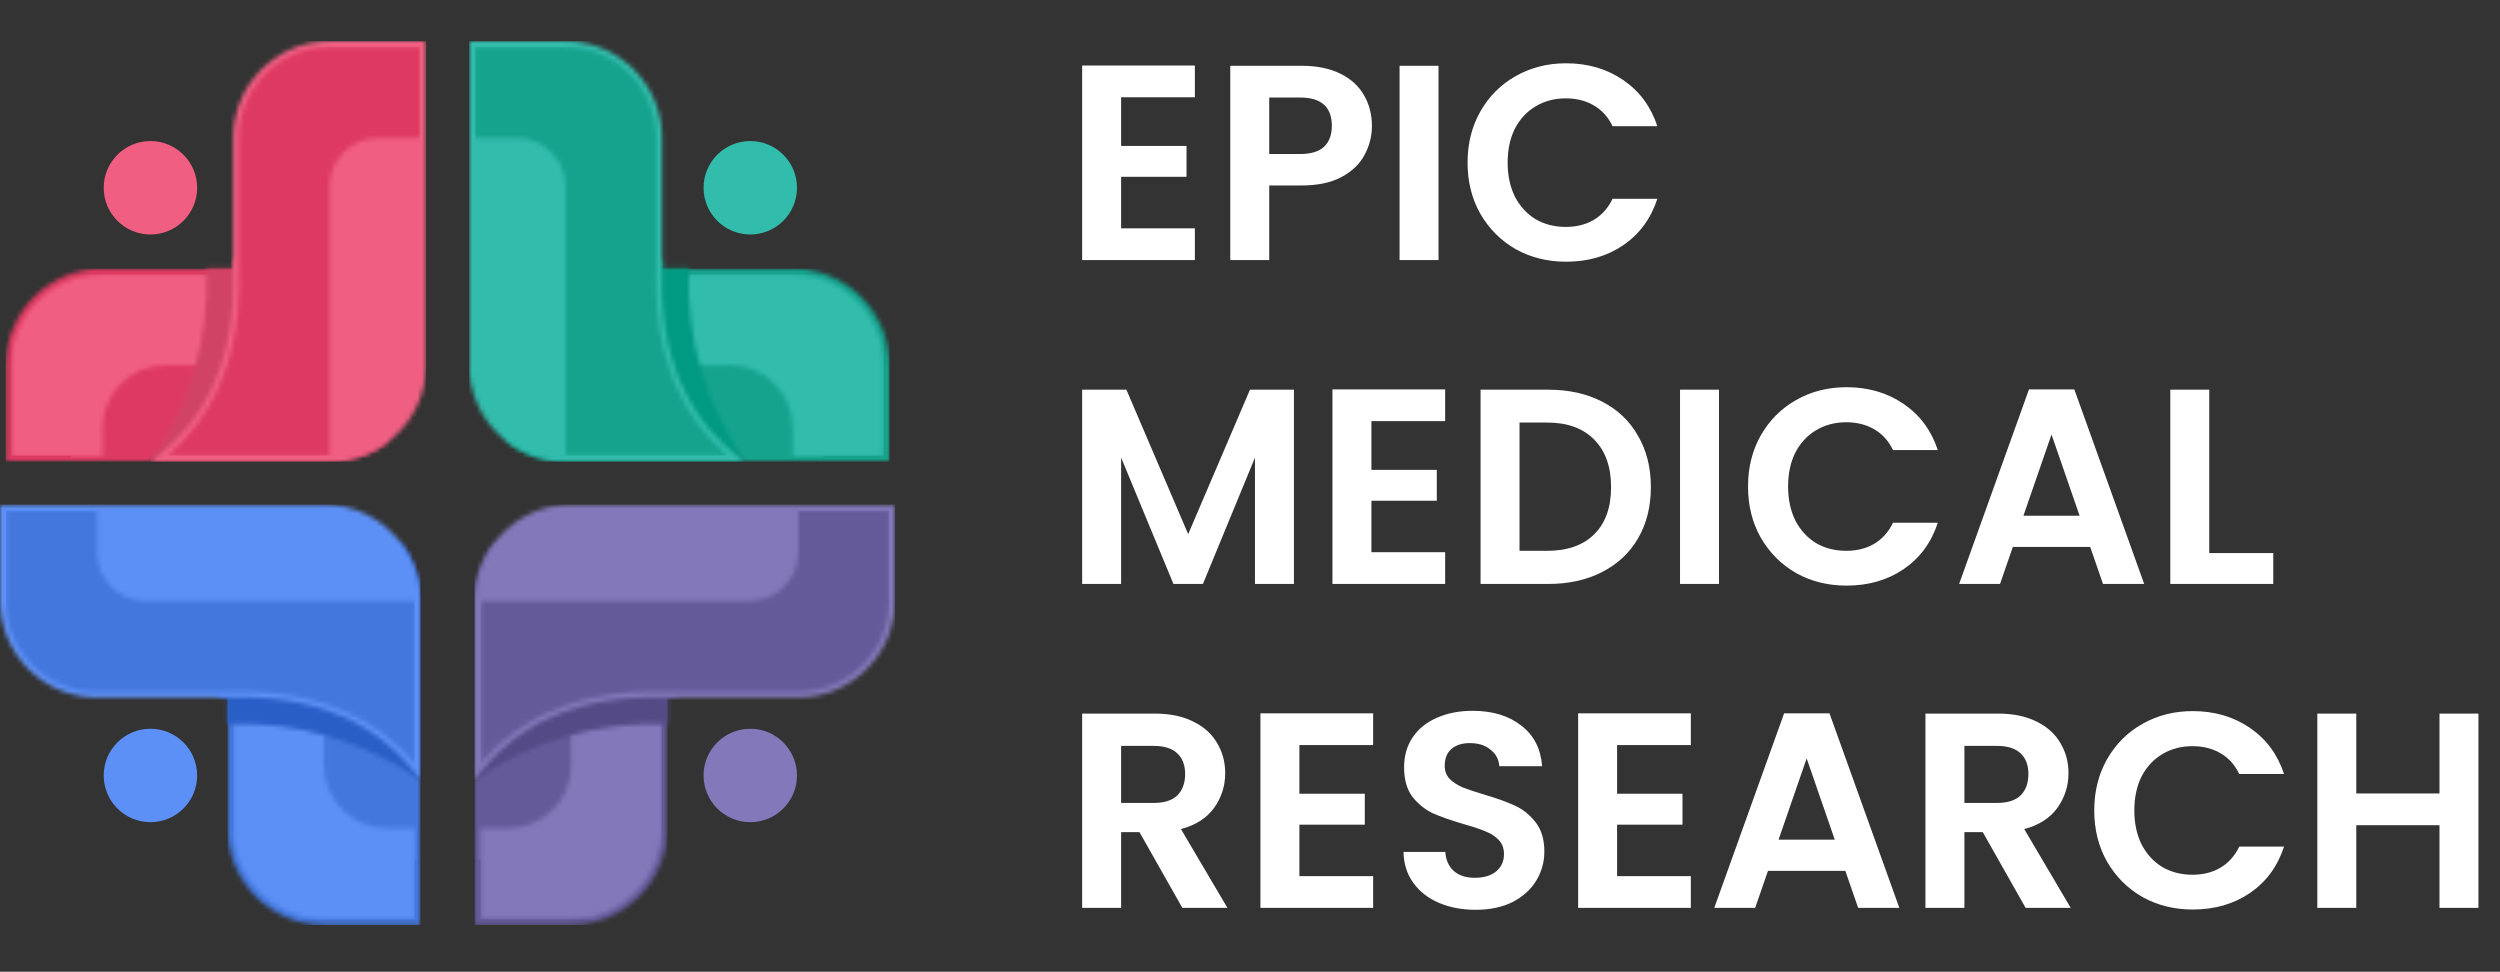 <svg xmlns="http://www.w3.org/2000/svg" width="548" height="213" viewBox="0 0 548 213" fill="none"><rect x="0" y="0" width="548" height="213" fill="#333333" stroke="none"/><path d="M245.749 21.315V31.99H260.084V38.761H245.749V50.046H261.914V57H237.209V14.361H261.914V21.315H245.749ZM300.724 27.598C300.724 29.875 300.175 32.01 299.077 34.003C298.019 35.996 296.332 37.602 294.014 38.822C291.736 40.042 288.849 40.652 285.352 40.652H278.215V57H269.675V14.422H285.352C288.646 14.422 291.452 14.991 293.77 16.13C296.088 17.269 297.816 18.834 298.955 20.827C300.134 22.82 300.724 25.077 300.724 27.598ZM284.986 33.759C287.344 33.759 289.093 33.23 290.232 32.173C291.37 31.075 291.94 29.55 291.94 27.598C291.94 23.45 289.622 21.376 284.986 21.376H278.215V33.759H284.986ZM315.327 14.422V57H306.787V14.422H315.327ZM321.691 35.65C321.691 31.461 322.626 27.72 324.497 24.426C326.408 21.091 328.99 18.509 332.244 16.679C335.538 14.808 339.218 13.873 343.285 13.873C348.043 13.873 352.211 15.093 355.79 17.533C359.368 19.973 361.869 23.348 363.293 27.659H353.472C352.496 25.626 351.113 24.101 349.324 23.084C347.575 22.067 345.542 21.559 343.224 21.559C340.743 21.559 338.527 22.149 336.575 23.328C334.663 24.467 333.159 26.093 332.061 28.208C331.003 30.323 330.475 32.803 330.475 35.65C330.475 38.456 331.003 40.937 332.061 43.092C333.159 45.207 334.663 46.854 336.575 48.033C338.527 49.172 340.743 49.741 343.224 49.741C345.542 49.741 347.575 49.233 349.324 48.216C351.113 47.159 352.496 45.613 353.472 43.58H363.293C361.869 47.931 359.368 51.327 355.79 53.767C352.252 56.166 348.083 57.366 343.285 57.366C339.218 57.366 335.538 56.451 332.244 54.621C328.99 52.75 326.408 50.168 324.497 46.874C322.626 43.58 321.691 39.839 321.691 35.65ZM283.63 85.422V128H275.09V100.306L263.683 128H257.217L245.749 100.306V128H237.209V85.422H246.908L260.45 117.081L273.992 85.422H283.63ZM300.613 92.315V102.99H314.948V109.761H300.613V121.046H316.778V128H292.073V85.361H316.778V92.315H300.613ZM339.423 85.422C343.896 85.422 347.821 86.296 351.196 88.045C354.612 89.794 357.235 92.295 359.065 95.548C360.936 98.761 361.871 102.502 361.871 106.772C361.871 111.042 360.936 114.783 359.065 117.996C357.235 121.168 354.612 123.628 351.196 125.377C347.821 127.126 343.896 128 339.423 128H324.539V85.422H339.423ZM339.118 120.741C343.591 120.741 347.048 119.521 349.488 117.081C351.928 114.641 353.148 111.205 353.148 106.772C353.148 102.339 351.928 98.883 349.488 96.402C347.048 93.881 343.591 92.62 339.118 92.62H333.079V120.741H339.118ZM376.804 85.422V128H368.264V85.422H376.804ZM383.167 106.65C383.167 102.461 384.103 98.72 385.973 95.426C387.885 92.091 390.467 89.509 393.72 87.679C397.014 85.808 400.695 84.873 404.761 84.873C409.519 84.873 413.688 86.093 417.266 88.533C420.845 90.973 423.346 94.348 424.769 98.659H414.948C413.972 96.626 412.59 95.101 410.8 94.084C409.052 93.067 407.018 92.559 404.7 92.559C402.22 92.559 400.003 93.149 398.051 94.328C396.14 95.467 394.635 97.093 393.537 99.208C392.48 101.323 391.951 103.803 391.951 106.65C391.951 109.456 392.48 111.937 393.537 114.092C394.635 116.207 396.14 117.854 398.051 119.033C400.003 120.172 402.22 120.741 404.7 120.741C407.018 120.741 409.052 120.233 410.8 119.216C412.59 118.159 413.972 116.613 414.948 114.58H424.769C423.346 118.931 420.845 122.327 417.266 124.767C413.728 127.166 409.56 128.366 404.761 128.366C400.695 128.366 397.014 127.451 393.72 125.621C390.467 123.75 387.885 121.168 385.973 117.874C384.103 114.58 383.167 110.839 383.167 106.65ZM458.171 119.887H441.213L438.407 128H429.44L444.751 85.361H454.694L470.005 128H460.977L458.171 119.887ZM455.853 113.055L449.692 95.243L443.531 113.055H455.853ZM484.269 121.229H498.299V128H475.729V85.422H484.269V121.229ZM259.169 199L249.775 182.408H245.749V199H237.209V156.422H253.191C256.485 156.422 259.291 157.012 261.609 158.191C263.927 159.33 265.655 160.895 266.794 162.888C267.973 164.84 268.563 167.036 268.563 169.476C268.563 172.282 267.75 174.824 266.123 177.101C264.496 179.338 262.077 180.883 258.864 181.737L269.051 199H259.169ZM245.749 176.003H252.886C255.204 176.003 256.932 175.454 258.071 174.356C259.21 173.217 259.779 171.652 259.779 169.659C259.779 167.707 259.21 166.202 258.071 165.145C256.932 164.047 255.204 163.498 252.886 163.498H245.749V176.003ZM284.827 163.315V173.99H299.162V180.761H284.827V192.046H300.992V199H276.287V156.361H300.992V163.315H284.827ZM323.454 199.427C320.485 199.427 317.801 198.919 315.402 197.902C313.043 196.885 311.173 195.421 309.79 193.51C308.407 191.599 307.696 189.342 307.655 186.739H316.805C316.927 188.488 317.537 189.87 318.635 190.887C319.774 191.904 321.319 192.412 323.271 192.412C325.264 192.412 326.829 191.944 327.968 191.009C329.107 190.033 329.676 188.772 329.676 187.227C329.676 185.966 329.29 184.929 328.517 184.116C327.744 183.303 326.768 182.672 325.589 182.225C324.45 181.737 322.864 181.208 320.831 180.639C318.066 179.826 315.809 179.033 314.06 178.26C312.352 177.447 310.868 176.247 309.607 174.661C308.387 173.034 307.777 170.879 307.777 168.195C307.777 165.674 308.407 163.478 309.668 161.607C310.929 159.736 312.698 158.313 314.975 157.337C317.252 156.32 319.855 155.812 322.783 155.812C327.175 155.812 330.733 156.89 333.458 159.045C336.223 161.16 337.748 164.128 338.033 167.951H328.639C328.558 166.487 327.927 165.287 326.748 164.352C325.609 163.376 324.084 162.888 322.173 162.888C320.506 162.888 319.164 163.315 318.147 164.169C317.171 165.023 316.683 166.263 316.683 167.89C316.683 169.029 317.049 169.984 317.781 170.757C318.554 171.489 319.489 172.099 320.587 172.587C321.726 173.034 323.312 173.563 325.345 174.173C328.11 174.986 330.367 175.8 332.116 176.613C333.865 177.426 335.369 178.646 336.63 180.273C337.891 181.9 338.521 184.035 338.521 186.678C338.521 188.955 337.931 191.07 336.752 193.022C335.573 194.974 333.844 196.54 331.567 197.719C329.29 198.858 326.585 199.427 323.454 199.427ZM354.465 163.315V173.99H368.8V180.761H354.465V192.046H370.63V199H345.925V156.361H370.63V163.315H354.465ZM404.499 190.887H387.541L384.735 199H375.768L391.079 156.361H401.022L416.333 199H407.305L404.499 190.887ZM402.181 184.055L396.02 166.243L389.859 184.055H402.181ZM444.016 199L434.622 182.408H430.596V199H422.056V156.422H438.038C441.332 156.422 444.138 157.012 446.456 158.191C448.774 159.33 450.502 160.895 451.641 162.888C452.82 164.84 453.41 167.036 453.41 169.476C453.41 172.282 452.596 174.824 450.97 177.101C449.343 179.338 446.923 180.883 443.711 181.737L453.898 199H444.016ZM430.596 176.003H437.733C440.051 176.003 441.779 175.454 442.918 174.356C444.056 173.217 444.626 171.652 444.626 169.659C444.626 167.707 444.056 166.202 442.918 165.145C441.779 164.047 440.051 163.498 437.733 163.498H430.596V176.003ZM459.06 177.65C459.06 173.461 459.995 169.72 461.866 166.426C463.777 163.091 466.359 160.509 469.613 158.679C472.907 156.808 476.587 155.873 480.654 155.873C485.412 155.873 489.58 157.093 493.159 159.533C496.737 161.973 499.238 165.348 500.662 169.659H490.841C489.865 167.626 488.482 166.101 486.693 165.084C484.944 164.067 482.911 163.559 480.593 163.559C478.112 163.559 475.896 164.149 473.944 165.328C472.032 166.467 470.528 168.093 469.43 170.208C468.372 172.323 467.844 174.803 467.844 177.65C467.844 180.456 468.372 182.937 469.43 185.092C470.528 187.207 472.032 188.854 473.944 190.033C475.896 191.172 478.112 191.741 480.593 191.741C482.911 191.741 484.944 191.233 486.693 190.216C488.482 189.159 489.865 187.613 490.841 185.58H500.662C499.238 189.931 496.737 193.327 493.159 195.767C489.621 198.166 485.452 199.366 480.654 199.366C476.587 199.366 472.907 198.451 469.613 196.621C466.359 194.75 463.777 192.168 461.866 188.874C459.995 185.58 459.06 181.839 459.06 177.65ZM543.275 156.422V199H534.735V180.883H516.496V199H507.956V156.422H516.496V173.929H534.735V156.422H543.275Z" fill="white"></path><mask id="mask0_14538_11044" style="mask-type:luminance" maskUnits="userSpaceOnUse" x="104" y="152" width="43" height="51"><path d="M146.336 152.904V181.616C146.336 193.252 136.816 202.773 125.18 202.773H104.023V171.047C113.186 158.292 127.29 152.244 146.336 152.904Z" fill="white"></path></mask><g mask="url(#mask0_14538_11044)"><path d="M146.34 152.244H104.027V202.772H146.34V152.244Z" fill="#645A9A"></path></g><mask id="mask1_14538_11044" style="mask-type:luminance" maskUnits="userSpaceOnUse" x="49" y="152" width="44" height="51"><path d="M49.869 152.904V181.616C49.869 193.252 59.389 202.773 71.025 202.773H92.182V171.047C83.019 158.292 68.915 152.244 49.869 152.904Z" fill="white"></path></mask><g mask="url(#mask1_14538_11044)"><path d="M49.871 152.244H92.184V202.772H49.871V152.244Z" fill="#4377DD"></path></g><mask id="mask2_14538_11044" style="mask-type:luminance" maskUnits="userSpaceOnUse" x="145" y="58" width="50" height="44"><path d="M145.115 58.869L173.827 58.869C185.463 58.869 194.984 68.389 194.984 80.025L194.984 101.182L163.258 101.182C150.503 92.019 144.455 77.915 145.115 58.869Z" fill="white"></path></mask><g mask="url(#mask2_14538_11044)"><path d="M144.457 58.871L144.457 101.184L194.985 101.184L194.985 58.871L144.457 58.871Z" fill="#15A38D"></path></g><mask id="mask3_14538_11044" style="mask-type:luminance" maskUnits="userSpaceOnUse" x="1" y="58" width="51" height="44"><path d="M51.111 58.869L22.399 58.869C10.763 58.869 1.243 68.389 1.243 80.025L1.243 101.182L32.968 101.182C45.723 92.019 51.771 77.915 51.111 58.869Z" fill="white"></path></mask><g mask="url(#mask3_14538_11044)"><path d="M51.768 58.871L51.768 101.184L1.239 101.184L1.239 58.871L51.768 58.871Z" fill="#DE3A61"></path></g><mask id="mask4_14538_11044" style="mask-type:luminance" maskUnits="userSpaceOnUse" x="105" y="154" width="41" height="48"><path d="M145.077 154.147V181.621C145.077 192.555 136.127 201.506 125.193 201.506H105.309V181.525H111.473C119.019 181.525 125.193 175.351 125.193 167.805V156.902C131.52 154.761 138.315 154.017 145.077 154.147Z" fill="white"></path></mask><g mask="url(#mask4_14538_11044)"><path d="M145.076 154.016H105.307V201.504H145.076V154.016Z" fill="#8378B9"></path><path d="M140.937 140.906H101.168V188.395H140.937V140.906Z" fill="#8378B9"></path></g><mask id="mask5_14538_11044" style="mask-type:luminance" maskUnits="userSpaceOnUse" x="51" y="154" width="40" height="48"><path d="M51.145 154.147V181.621C51.145 192.555 60.096 201.506 71.029 201.506H90.914V181.525H84.75C77.204 181.525 71.029 175.351 71.029 167.805V156.902C64.702 154.761 57.907 154.017 51.145 154.147Z" fill="white"></path></mask><g mask="url(#mask5_14538_11044)"><path d="M51.143 154.016H90.912V201.504H51.143V154.016Z" fill="#5D90F6"></path><path d="M55.282 140.906H95.051V188.395H55.282V140.906Z" fill="#5D90F6"></path></g><mask id="mask6_14538_11044" style="mask-type:luminance" maskUnits="userSpaceOnUse" x="146" y="60" width="48" height="40"><path d="M146.378 60.155L173.852 60.155C184.786 60.155 193.736 69.105 193.736 80.039L193.736 99.924L173.756 99.924L173.756 93.76C173.756 86.214 167.582 80.039 160.036 80.039L149.132 80.039C146.992 73.712 146.248 66.917 146.378 60.155Z" fill="white"></path></mask><g mask="url(#mask6_14538_11044)"><path d="M146.246 60.155L146.246 99.924L193.735 99.924L193.735 60.155L146.246 60.155Z" fill="#32BCAC"></path><path d="M133.004 64.003L133.004 103.771L180.492 103.771L180.492 64.003L133.004 64.003Z" fill="#32BCAC"></path></g><mask id="mask7_14538_11044" style="mask-type:luminance" maskUnits="userSpaceOnUse" x="2" y="60" width="48" height="40"><path d="M49.851 60.155L22.377 60.155C11.443 60.155 2.493 69.105 2.493 80.039L2.493 99.924L22.473 99.924L22.473 93.76C22.473 86.214 28.647 80.039 36.193 80.039L47.096 80.039C49.237 73.712 49.981 66.917 49.851 60.155Z" fill="white"></path></mask><g mask="url(#mask7_14538_11044)"><path d="M49.986 60.155L49.986 99.924L2.498 99.924L2.498 60.155L49.986 60.155Z" fill="#F05F82"></path><path d="M63.092 64.29L63.092 104.059L15.603 104.059L15.603 64.29L63.092 64.29Z" fill="#F05F82"></path></g><mask id="mask8_14538_11044" style="mask-type:luminance" maskUnits="userSpaceOnUse" x="104" y="116" width="46" height="56"><path d="M148.373 152.894H146.336V158.746C131.264 158.071 116.39 162.392 104.023 171.037V131.738V131.738C104.023 131.564 104.026 131.391 104.03 131.218L104.031 131.169C104.036 130.996 104.042 130.825 104.052 130.653C104.06 130.481 104.072 130.31 104.084 130.139L104.088 130.093C104.101 129.925 104.116 129.758 104.133 129.591L104.134 129.573C104.151 129.409 104.17 129.247 104.191 129.085L104.199 129.018C104.219 128.863 104.241 128.708 104.265 128.554L104.273 128.5C104.297 128.348 104.322 128.197 104.349 128.047L104.364 127.963C104.39 127.818 104.418 127.674 104.447 127.53L104.465 127.444C104.495 127.303 104.525 127.163 104.558 127.022L104.58 126.927C104.612 126.792 104.645 126.656 104.679 126.522L104.709 126.408C104.743 126.279 104.778 126.151 104.814 126.023L104.849 125.9C104.883 125.782 104.919 125.663 104.955 125.545C104.972 125.49 104.989 125.436 105.007 125.382C105.042 125.27 105.078 125.159 105.115 125.048C105.133 124.996 105.151 124.944 105.168 124.892C105.204 124.788 105.241 124.685 105.278 124.582C105.303 124.514 105.328 124.447 105.353 124.379C105.389 124.281 105.427 124.183 105.465 124.086C105.488 124.027 105.511 123.969 105.535 123.91C105.57 123.821 105.607 123.732 105.644 123.643C105.678 123.561 105.713 123.48 105.748 123.399C105.783 123.318 105.819 123.237 105.854 123.157C105.887 123.084 105.92 123.011 105.954 122.938C105.987 122.866 106.021 122.794 106.055 122.723C106.099 122.631 106.143 122.539 106.188 122.447C106.216 122.39 106.244 122.334 106.273 122.277C106.327 122.169 106.383 122.061 106.44 121.953C106.463 121.91 106.485 121.867 106.508 121.824C106.562 121.722 106.618 121.62 106.674 121.519L106.727 121.425C106.805 121.286 106.885 121.148 106.967 121.01L107.002 120.952C107.068 120.841 107.134 120.731 107.202 120.622L107.219 120.596C107.321 120.432 107.424 120.271 107.531 120.11L107.54 120.096C107.727 119.815 107.921 119.537 108.121 119.265C115.981 115.878 125.233 115.947 133.372 120.203C145.454 126.521 151.359 140.113 148.373 152.894Z" fill="white"></path></mask><g mask="url(#mask8_14538_11044)"><path d="M151.363 115.881H104.027V171.04H151.363V115.881Z" fill="#534A86"></path></g><mask id="mask9_14538_11044" style="mask-type:luminance" maskUnits="userSpaceOnUse" x="47" y="116" width="46" height="56"><path d="M47.832 152.894H49.869V158.746C64.941 158.071 79.815 162.392 92.182 171.037V131.738V131.738C92.182 131.564 92.179 131.391 92.175 131.218L92.174 131.169C92.169 130.996 92.163 130.825 92.154 130.653C92.145 130.481 92.133 130.31 92.121 130.139L92.117 130.093C92.104 129.925 92.09 129.758 92.073 129.591L92.071 129.573C92.054 129.409 92.035 129.247 92.014 129.085L92.006 129.018C91.986 128.863 91.964 128.708 91.94 128.554L91.932 128.5C91.908 128.348 91.883 128.197 91.856 128.047L91.841 127.963C91.815 127.818 91.787 127.674 91.758 127.53L91.74 127.444C91.711 127.303 91.68 127.163 91.647 127.022L91.625 126.927C91.593 126.792 91.56 126.656 91.526 126.522L91.496 126.408C91.462 126.279 91.427 126.151 91.391 126.023L91.356 125.9C91.322 125.782 91.286 125.663 91.25 125.545C91.233 125.49 91.216 125.436 91.199 125.382C91.163 125.27 91.127 125.159 91.09 125.048C91.072 124.996 91.054 124.944 91.037 124.892C91.001 124.788 90.964 124.685 90.927 124.582C90.902 124.514 90.877 124.447 90.852 124.379C90.816 124.281 90.778 124.183 90.74 124.086C90.717 124.027 90.694 123.969 90.671 123.91C90.635 123.821 90.598 123.732 90.561 123.643C90.527 123.561 90.492 123.48 90.457 123.399C90.422 123.318 90.386 123.237 90.351 123.157C90.318 123.084 90.285 123.011 90.251 122.938C90.218 122.866 90.184 122.794 90.15 122.723C90.106 122.631 90.062 122.539 90.017 122.447C89.989 122.39 89.961 122.334 89.932 122.277C89.878 122.169 89.822 122.061 89.766 121.953C89.743 121.91 89.72 121.867 89.697 121.824C89.643 121.722 89.587 121.62 89.531 121.519L89.478 121.425C89.4 121.286 89.32 121.148 89.238 121.01L89.204 120.952C89.137 120.841 89.071 120.731 89.003 120.622L88.986 120.596C88.884 120.432 88.781 120.271 88.674 120.11L88.665 120.096C88.478 119.815 88.284 119.537 88.084 119.265C80.224 115.878 70.972 115.947 62.833 120.203C50.752 126.521 44.846 140.113 47.832 152.894Z" fill="white"></path></mask><g mask="url(#mask9_14538_11044)"><path d="M44.848 115.881H92.184V171.04H44.848V115.881Z" fill="#295EC6"></path></g><mask id="mask10_14538_11044" style="mask-type:luminance" maskUnits="userSpaceOnUse" x="109" y="56" width="55" height="46"><path d="M145.144 56.832L145.144 58.869L150.996 58.869C150.321 73.941 154.642 88.815 163.287 101.182L123.988 101.182L123.988 101.182C123.814 101.182 123.641 101.179 123.468 101.175L123.419 101.174C123.246 101.169 123.075 101.163 122.903 101.154C122.731 101.145 122.56 101.134 122.389 101.121L122.343 101.117C122.175 101.104 122.008 101.089 121.841 101.072L121.823 101.071C121.659 101.054 121.497 101.035 121.335 101.014L121.268 101.006C121.113 100.986 120.958 100.964 120.804 100.94L120.75 100.932C120.598 100.908 120.447 100.883 120.297 100.856L120.213 100.841C120.068 100.815 119.924 100.787 119.78 100.758L119.694 100.74C119.553 100.711 119.413 100.68 119.272 100.647L119.177 100.625C119.042 100.593 118.906 100.56 118.772 100.526L118.658 100.496C118.529 100.462 118.401 100.427 118.273 100.391L118.15 100.356C118.032 100.322 117.913 100.286 117.795 100.25C117.74 100.233 117.686 100.216 117.632 100.199C117.52 100.163 117.409 100.127 117.298 100.09C117.246 100.072 117.194 100.054 117.142 100.037C117.038 100.001 116.935 99.964 116.832 99.927C116.764 99.902 116.697 99.877 116.629 99.852C116.531 99.816 116.433 99.778 116.336 99.74C116.277 99.717 116.219 99.694 116.16 99.671C116.071 99.635 115.982 99.598 115.893 99.561C115.811 99.527 115.73 99.492 115.649 99.457C115.568 99.422 115.487 99.386 115.407 99.351C115.334 99.318 115.261 99.285 115.188 99.251C115.116 99.218 115.044 99.184 114.973 99.15C114.881 99.106 114.789 99.062 114.697 99.017C114.64 98.989 114.584 98.961 114.527 98.932C114.419 98.878 114.311 98.822 114.203 98.766C114.16 98.743 114.117 98.72 114.074 98.697C113.972 98.643 113.87 98.587 113.769 98.531L113.675 98.478C113.536 98.4 113.398 98.32 113.26 98.238L113.202 98.204C113.091 98.137 112.981 98.071 112.872 98.003L112.846 97.986C112.682 97.884 112.521 97.781 112.36 97.674L112.346 97.665C112.065 97.478 111.787 97.284 111.515 97.084C108.128 89.224 108.197 79.972 112.453 71.833C118.771 59.752 132.363 53.846 145.144 56.832Z" fill="white"></path></mask><g mask="url(#mask10_14538_11044)"><path d="M108.123 53.848L108.123 101.184L163.282 101.184L163.282 53.848L108.123 53.848Z" fill="#009981"></path></g><mask id="mask11_14538_11044" style="mask-type:luminance" maskUnits="userSpaceOnUse" x="32" y="56" width="56" height="46"><path d="M51.089 56.832L51.089 58.869L45.236 58.869C45.911 73.941 41.59 88.815 32.945 101.182L72.245 101.182L72.245 101.182C72.418 101.182 72.592 101.179 72.764 101.175L72.814 101.174C72.986 101.169 73.158 101.163 73.329 101.154C73.501 101.145 73.673 101.134 73.843 101.121L73.889 101.117C74.057 101.104 74.225 101.089 74.391 101.072L74.409 101.071C74.573 101.054 74.735 101.035 74.897 101.014L74.964 101.006C75.119 100.986 75.274 100.964 75.429 100.94L75.483 100.932C75.635 100.908 75.786 100.883 75.936 100.856L76.02 100.841C76.165 100.815 76.309 100.787 76.453 100.758L76.538 100.74C76.679 100.711 76.82 100.68 76.96 100.647L77.056 100.625C77.191 100.593 77.326 100.56 77.46 100.526L77.574 100.496C77.703 100.462 77.832 100.427 77.96 100.391L78.082 100.356C78.201 100.322 78.32 100.286 78.437 100.25C78.492 100.233 78.547 100.216 78.601 100.199C78.712 100.163 78.824 100.127 78.935 100.09C78.987 100.072 79.039 100.054 79.091 100.037C79.194 100.001 79.297 99.964 79.4 99.927C79.468 99.902 79.535 99.877 79.603 99.852C79.701 99.816 79.799 99.778 79.896 99.74C79.955 99.717 80.013 99.694 80.072 99.671C80.162 99.635 80.25 99.598 80.339 99.561C80.421 99.527 80.502 99.492 80.584 99.457C80.665 99.422 80.746 99.386 80.826 99.351C80.899 99.318 80.972 99.285 81.044 99.251C81.116 99.218 81.188 99.184 81.259 99.15C81.352 99.106 81.444 99.062 81.536 99.017C81.592 98.989 81.649 98.961 81.705 98.932C81.814 98.878 81.922 98.822 82.029 98.766C82.072 98.743 82.115 98.72 82.158 98.697C82.26 98.643 82.362 98.587 82.463 98.531L82.557 98.478C82.697 98.4 82.835 98.32 82.972 98.238L83.031 98.204C83.141 98.137 83.251 98.071 83.36 98.003L83.387 97.986C83.55 97.884 83.712 97.781 83.872 97.674L83.886 97.665C84.168 97.478 84.445 97.284 84.718 97.084C88.104 89.224 88.035 79.972 83.779 71.833C77.462 59.752 63.869 53.846 51.089 56.832Z" fill="white"></path></mask><g mask="url(#mask11_14538_11044)"><path d="M88.107 53.848L88.107 101.184L32.949 101.184L32.949 53.848L88.107 53.848Z" fill="#D14365"></path></g><mask id="mask12_14538_11044" style="mask-type:luminance" maskUnits="userSpaceOnUse" x="104" y="110" width="93" height="62"><path d="M104.023 171.04V131.74C104.023 120.104 113.544 110.584 125.18 110.584H133.955H146.336H196.205V131.74C196.205 143.376 186.685 152.897 175.049 152.897H146.336C127.29 152.237 113.186 158.285 104.023 171.04Z" fill="white"></path></mask><g mask="url(#mask12_14538_11044)"><path d="M196.209 110.584H104.027V171.04H196.209V110.584Z" fill="#8378B9"></path></g><mask id="mask13_14538_11044" style="mask-type:luminance" maskUnits="userSpaceOnUse" x="0" y="110" width="93" height="62"><path d="M92.182 171.04V131.74C92.182 120.104 82.661 110.584 71.025 110.584H62.25H49.869H3.95284e-05V131.74C3.95284e-05 143.376 9.521 152.897 21.156 152.897H49.869C68.915 152.237 83.019 158.285 92.182 171.04Z" fill="white"></path></mask><g mask="url(#mask13_14538_11044)"><path d="M0.002 110.584H92.184V171.04H0.002V110.584Z" fill="#5D90F6"></path></g><mask id="mask14_14538_11044" style="mask-type:luminance" maskUnits="userSpaceOnUse" x="102" y="9" width="62" height="93"><path d="M163.278 101.182L123.978 101.182C112.343 101.182 102.822 91.661 102.822 80.025L102.822 71.25L102.822 58.869L102.822 9L123.979 9C135.615 9 145.135 18.52 145.135 30.156L145.135 58.869C144.475 77.915 150.523 92.019 163.278 101.182Z" fill="white"></path></mask><g mask="url(#mask14_14538_11044)"><path d="M102.822 9.002L102.822 101.184L163.278 101.184L163.278 9.002L102.822 9.002Z" fill="#32BCAC"></path></g><mask id="mask15_14538_11044" style="mask-type:luminance" maskUnits="userSpaceOnUse" x="32" y="9" width="62" height="93"><path d="M32.964 101.182L72.264 101.182C83.9 101.182 93.42 91.661 93.42 80.025L93.42 71.25L93.42 58.869L93.42 9L72.263 9C60.628 9 51.107 18.52 51.107 30.156L51.107 58.869C51.767 77.915 45.719 92.019 32.964 101.182Z" fill="white"></path></mask><g mask="url(#mask15_14538_11044)"><path d="M93.42 9.002L93.42 101.184L32.964 101.184L32.964 9.002L93.42 9.002Z" fill="#F05F82"></path></g><mask id="mask16_14538_11044" style="mask-type:luminance" maskUnits="userSpaceOnUse" x="105" y="111" width="90" height="57"><path d="M105.324 167.301V131.742H164.386C170.204 131.742 174.964 126.982 174.964 121.164V111.875H194.927V131.742C194.927 142.666 185.984 151.609 175.06 151.609H146.37C134.401 151.197 122.309 153.362 112.49 160.597C109.835 162.554 107.448 164.805 105.324 167.301Z" fill="white"></path></mask><g mask="url(#mask16_14538_11044)"><path d="M194.927 111.877H105.324V167.302H194.927V111.877Z" fill="#645A9A"></path></g><mask id="mask17_14538_11044" style="mask-type:luminance" maskUnits="userSpaceOnUse" x="1" y="111" width="90" height="57"><path d="M90.908 167.301V131.742H31.847C26.029 131.742 21.269 126.982 21.269 121.164V111.875H1.306V131.742C1.306 142.666 10.248 151.609 21.172 151.609H49.862C61.831 151.197 73.923 153.362 83.742 160.597C86.398 162.554 88.784 164.805 90.908 167.301Z" fill="white"></path></mask><g mask="url(#mask17_14538_11044)"><path d="M1.304 111.877H90.906V167.302H1.304V111.877Z" fill="#4377DD"></path></g><mask id="mask18_14538_11044" style="mask-type:luminance" maskUnits="userSpaceOnUse" x="104" y="10" width="56" height="90"><path d="M159.525 99.893L123.967 99.893L123.967 40.831C123.967 35.013 119.207 30.253 113.388 30.253L104.1 30.253L104.1 10.29L123.967 10.29C134.891 10.29 143.833 19.232 143.833 30.157L143.833 58.847C143.422 70.816 145.586 82.907 152.821 92.726C154.778 95.382 157.03 97.769 159.525 99.893Z" fill="white"></path></mask><g mask="url(#mask18_14538_11044)"><path d="M104.104 10.29L104.104 99.893L159.529 99.893L159.529 10.29L104.104 10.29Z" fill="#15A38D"></path></g><mask id="mask19_14538_11044" style="mask-type:luminance" maskUnits="userSpaceOnUse" x="36" y="10" width="57" height="90"><path d="M36.684 99.893L72.242 99.893L72.242 40.831C72.242 35.013 77.002 30.253 82.821 30.253L92.109 30.253L92.109 10.29L72.243 10.29C61.318 10.29 52.376 19.232 52.376 30.157L52.376 58.847C52.787 70.816 50.623 82.907 43.388 92.726C41.431 95.382 39.179 97.769 36.684 99.893Z" fill="white"></path></mask><g mask="url(#mask19_14538_11044)"><path d="M92.111 10.29L92.111 99.893L36.686 99.893L36.686 10.29L92.111 10.29Z" fill="#DE3A61"></path></g><circle cx="164.459" cy="169.983" r="10.24" fill="#8378B9"></circle><circle cx="32.973" cy="169.983" r="10.24" fill="#5D90F6"></circle><circle cx="32.973" cy="41.16" r="10.24" fill="#F05F82"></circle><circle cx="164.459" cy="41.16" r="10.24" fill="#32BCAC"></circle></svg>
